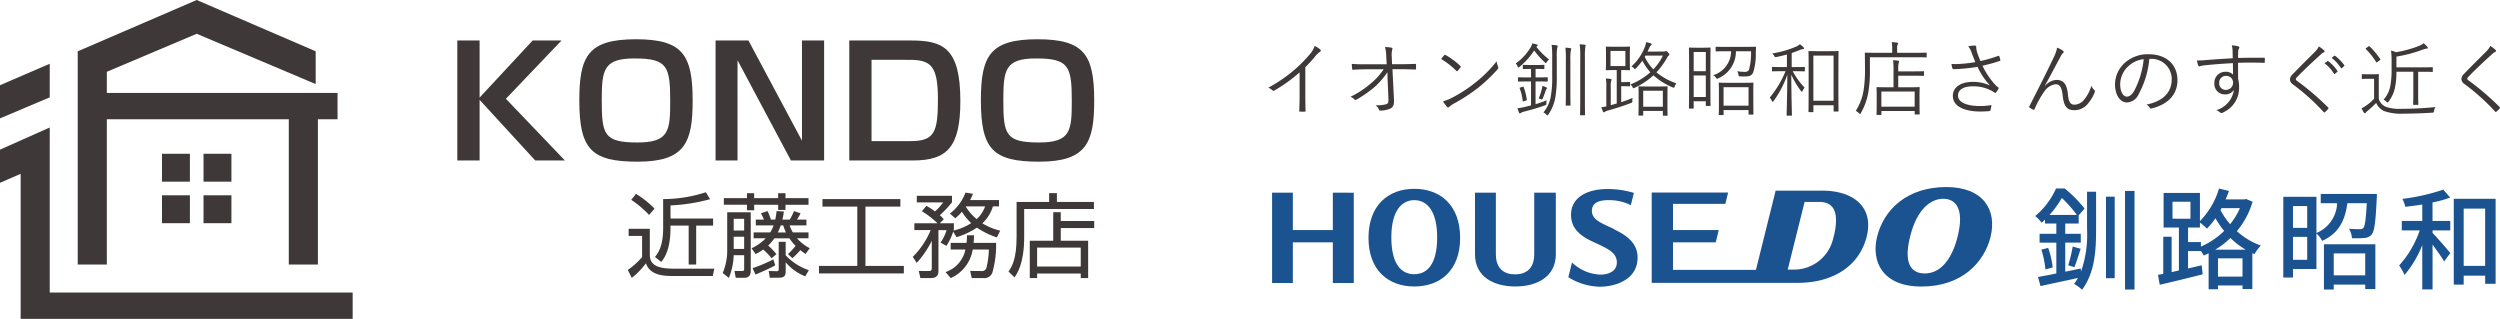 <svg xmlns="http://www.w3.org/2000/svg" width="340.522" height="43.436" viewBox="0 0 340.522 43.436"><g transform="translate(9042.526 17495.777)"><g transform="translate(-9098 -17532)"><g transform="translate(1 -1)"><g transform="translate(8.257 1.143)"><path d="M272.9,67.346c-1.551-.757-3.057-1.2-3.057-2.5s1.355-1.463,2.291-1.463a6.729,6.729,0,0,1,3.013.686l.411-1.666a11.974,11.974,0,0,0-3.665-.526c-2.505,0-4.894,1.025-4.894,3.513,0,1.676,1.007,2.746,2.924,3.638s3.317,1.435,3.317,2.844c0,1.141-1.007,1.658-2.291,1.658a5.91,5.91,0,0,1-3.816-1.649l-.5,2.006a8.442,8.442,0,0,0,4.315,1.293c1.783,0,5.117-.785,5.117-3.976,0-2.059-1.64-3.085-3.165-3.825" transform="translate(-6.794 -0.046)" fill="#1b5290"/><path d="M259.846,62.454v8.371c0,2.069-1.213,2.755-2.613,2.755s-2.612-.686-2.612-2.755V62.454h-2.843v8.389c0,3.014,2.478,4.386,5.491,4.386s5.519-1.373,5.519-4.386V62.454Z" transform="translate(-4.654 -0.129)" fill="#1b5290"/><path d="M241.07,61.839c-3.566,0-6.24,2.256-6.24,6.687s2.719,6.615,6.24,6.615,6.241-2.176,6.241-6.615-2.675-6.687-6.241-6.687m0,11.635c-1.7,0-3.129-1.266-3.129-5.02s1.507-5.073,3.129-5.073,3.112,1.32,3.112,5.064-1.409,5.02-3.112,5.02" transform="translate(-2.211 -0.04)" fill="#1b5290"/><path d="M325.155,61.558c-5.278,0-8.488,3-9.423,6.776-.811,3.281.65,6.775,6.044,6.775,5.572,0,8.559-3.343,9.415-6.775.892-3.62-.954-6.776-6.036-6.776m-2.933,11.768c-1.944,0-2.871-1.48-2-4.992.981-3.968,2.951-5.18,4.529-5.18s2.943,1.212,1.944,5.18c-.892,3.513-2.612,4.992-4.457,4.992" transform="translate(-13.84)" fill="#1b5290"/><path d="M303.082,62.131h-6.3L294.1,72.919h-11.3V69.174h5.822l.41-1.676H282.8V63.932h7.132l.374-1.542H279.9v12.3h19.881c4.806,0,8.363-2.273,9.388-6.241s-1.631-6.321-6.09-6.321m1.588,6.3a5.475,5.475,0,0,1-5.349,4.457h-.892l2.3-9.219h1.97c2.185,0,2.737,1.649,2,4.734" transform="translate(-8.707 -0.083)" fill="#1b5290"/><path d="M227.76,62.454v5.091h-5.447V62.454h-2.826v12.3h2.826V69.221h5.447v5.536h2.853v-12.3Z" transform="translate(0 -0.129)" fill="#1b5290"/></g><path d="M2.31-8.985A13.924,13.924,0,0,0,3.99-11.3a16.452,16.452,0,0,1,2.04,2.31Zm5.115,2.01a14.981,14.981,0,0,1-.825,5.7l-.03-.42c-.7.15-1.425.3-2.115.435V-5.22H6.57v-1.2H4.455v-1.4h1.83v-1.11l.8-.93a17.724,17.724,0,0,0-2.7-2.73H3.195A10.336,10.336,0,0,1,.36-8.835a4.232,4.232,0,0,1,.87.915c.165-.135.315-.285.465-.42v.525H3.24v1.4H.96v1.2H3.24v4.2c-.945.2-1.8.345-2.49.48L1.08.7C2.49.39,4.38,0,6.18-.405a5.753,5.753,0,0,1-.525.81A5.846,5.846,0,0,1,6.75,1.2C8.475-1.14,8.655-4.08,8.655-6.96v-5.19H7.425ZM1.2-4.26a12.728,12.728,0,0,1,.555,2.7l.99-.285A11.988,11.988,0,0,0,2.13-4.5ZM5.7-1.875c.27-.645.57-1.635.855-2.505l-1.08-.3A22.6,22.6,0,0,1,4.86-2.13Zm4.305,1.5H11.19v-11.1H10.005ZM12.6-12.255V1.17h1.29V-12.255ZM24.885-4.26a11.025,11.025,0,0,0,2.07-1.59,10.517,10.517,0,0,0,2.07,1.59ZM25.26-.585v-2.49H28.6v2.49Zm-2.325-4.71H21.18v-1.98H22.8V-7.95a9.344,9.344,0,0,1,.96.825,11.166,11.166,0,0,0,1.155-1.41A11.82,11.82,0,0,0,26.1-6.81a10.323,10.323,0,0,1-3.165,2.13Zm-3.87-5.49H21.51v2.31H19.065Zm9.18.87a9.305,9.305,0,0,1-1.335,2.19A10.607,10.607,0,0,1,25.6-9.645l.135-.27Zm.84-1.245-.24.06H26.3c.165-.375.315-.765.45-1.155l-1.35-.33a10.691,10.691,0,0,1-2.6,4.44v-3.84H17.85v4.71h2.085v5.85l-.99.225V-6.015h-1.14V-.96q-.383.068-.72.135l.24,1.35c1.62-.375,3.795-.9,5.85-1.425L23.04-2.13l-1.86.435v-2.37h1.755V-4.08a5.1,5.1,0,0,1,.39.615c.225-.09.435-.195.66-.3v4.9H25.26V.615H28.6V1.1H29.94V-3.78l.3.12A5.491,5.491,0,0,1,31.1-4.815a9.662,9.662,0,0,1-3.27-1.965,11.163,11.163,0,0,0,2.145-4.005Zm16.23,7.41V-.765h-4.29V-3.75ZM39.69,1.17h1.335V.5h4.29V1.11h1.38v-6.1H39.69ZM35.475-2.88V-6H37.41v3.12ZM37.41-10.2v2.97H35.475V-10.2Zm1.845-1.65v1.26H41.49a4.583,4.583,0,0,1-2.82,4.065V-11.46H34.155v11h1.32V-1.62H38.67V-6.465a3.562,3.562,0,0,1,.78,1.005c2.37-1.065,3.12-2.91,3.435-5.13h2.64c-.12,2.235-.255,3.135-.465,3.375a.607.607,0,0,1-.495.165c-.24,0-.825,0-1.455-.06a3.16,3.16,0,0,1,.4,1.29,14.342,14.342,0,0,0,1.695-.03,1.366,1.366,0,0,0,.99-.48c.375-.45.54-1.74.69-4.965.015-.195.015-.555.015-.555ZM54.48-10.695a14.249,14.249,0,0,0,2.4-.66l-.93-1.08a27.905,27.905,0,0,1-5.565,1.26,5.535,5.535,0,0,1,.39,1.08c.735-.09,1.53-.18,2.31-.315v2.235h-2.79v1.29H52.74A13.92,13.92,0,0,1,49.935-2.1,6.945,6.945,0,0,1,50.67-.81a14.636,14.636,0,0,0,2.415-4.065v6.03h1.4V-4.95c.585.8,1.275,1.755,1.575,2.3l.84-1.14c-.345-.45-1.83-2.16-2.415-2.745v-.345H56.9v-1.29H54.48Zm4.245,8.64v-7.8H61.65v7.8Zm-1.35-9.135V.5h1.35V-.72H61.65V.39h1.425V-11.19Z" transform="translate(331.324 75.487)" fill="#1b5290"/></g><path d="M6.457-5.8A19.9,19.9,0,0,0,7.832-7.315,2.655,2.655,0,0,1,8.448-7.9a.177.177,0,0,0,.044-.308A3.356,3.356,0,0,0,7.733-8.7a3.434,3.434,0,0,1-.759,1.243A18.511,18.511,0,0,1,4.84-5.335,20.277,20.277,0,0,1,1.419-3.014a1.968,1.968,0,0,1,.55.352.189.189,0,0,0,.253.044A20.966,20.966,0,0,0,5.676-5.1v3.256c0,.638-.022,1.3-.044,1.958,0,.1.022.132.11.132a6.171,6.171,0,0,0,.638,0c.088,0,.121-.033.11-.132-.022-.7-.033-1.331-.033-1.991Zm11.2,1.507L17.776-1.5c.022.561-.066.671-.341.748a4.817,4.817,0,0,1-1.408.132,1.465,1.465,0,0,1,.462.6c.033.1.077.132.22.132a3.725,3.725,0,0,0,1.342-.286c.341-.176.517-.484.484-1.166l-.209-4.191h1.089c.671,0,1.243.022,1.98.044.1,0,.143-.033.143-.121v-.539c0-.077-.044-.11-.143-.11-.737.033-1.276.044-1.991.044H18.271l-.044-1.023a3.011,3.011,0,0,1,.066-.968c.055-.11.055-.22-.066-.253a4.825,4.825,0,0,0-.913-.088,5.461,5.461,0,0,1,.165,1.276L17.534-6.2H14.751c-.638,0-1.3,0-1.969-.055.011.22.033.517.055.66.011.11.044.154.132.143.594-.044,1.221-.066,1.793-.066h2.365A8.893,8.893,0,0,1,15.389-3.6a12.567,12.567,0,0,1-2.783,1.826,1.581,1.581,0,0,1,.539.352c.088.1.165.1.319.011a16.019,16.019,0,0,0,2.431-1.7,11.277,11.277,0,0,0,1.749-2.013Zm7.293-2.64A11.421,11.421,0,0,1,27.038-5.3c.077.077.11.066.176-.011a4.438,4.438,0,0,0,.374-.473c.055-.088.044-.132-.033-.209a10.148,10.148,0,0,0-1.98-1.463.133.133,0,0,0-.2.022C25.256-7.3,25.091-7.106,24.948-6.93Zm.264,5.775a4.129,4.129,0,0,0,.539.748.18.18,0,0,0,.3.011,4.1,4.1,0,0,1,.6-.429,22.844,22.844,0,0,0,3.3-2.145A20.307,20.307,0,0,0,32.626-5.5c.132-.154.143-.242.077-.385a3.292,3.292,0,0,1-.187-.726,17.167,17.167,0,0,1-2.97,2.959,18.672,18.672,0,0,1-3.179,2.046A6.136,6.136,0,0,1,25.212-1.155Zm14.267-3.19c0-.077-.011-.088-.088-.088s-.319.022-1.144.022h-.429V-5.566h.165c.693,0,.891.022.946.022.077,0,.088-.011.088-.088v-.407c0-.077-.011-.088-.088-.088-.055,0-.253.022-.946.022h-.869c-.693,0-.88-.022-.946-.022s-.088.011-.088.088v.407c0,.077.011.088.088.088s.253-.022.946-.022H37.2v1.155h-.55c-.825,0-1.078-.022-1.144-.022s-.088.011-.088.088v.418c0,.077.011.088.088.088s.319-.022,1.144-.022h.55V-.605c-.275.077-.55.143-.836.209a5.6,5.6,0,0,1-1.012.176c.066.2.132.407.209.594.033.088.077.11.132.11a.25.25,0,0,0,.132-.066,1.3,1.3,0,0,1,.407-.165c1.2-.319,1.991-.539,2.849-.858.2-.066.209-.066.209-.275a2.478,2.478,0,0,1,.033-.418,12.322,12.322,0,0,1-1.507.528V-3.861h.429c.825,0,1.078.022,1.144.022s.088-.011.088-.088ZM43.9-1.122c0,1.2-.022,1.716-.022,1.782s.011.088.077.088h.517c.077,0,.088-.011.088-.088s-.022-.583-.022-1.782V-7.183a10.226,10.226,0,0,1,.055-1.375.89.89,0,0,0,.044-.209c0-.055-.044-.088-.11-.1-.187-.022-.44-.044-.7-.055a12.366,12.366,0,0,1,.077,1.76ZM40.084-4.653a14.731,14.731,0,0,1-.2,2.871,4.661,4.661,0,0,1-1,2.145,1.186,1.186,0,0,1,.407.286c.066.077.11.11.143.11s.088-.044.143-.143A5.817,5.817,0,0,0,40.5-1.639a16.009,16.009,0,0,0,.209-3.014V-7.117a6.392,6.392,0,0,1,.066-1.342.84.84,0,0,0,.055-.231c0-.055-.066-.088-.132-.1-.209-.022-.44-.044-.693-.055a12.325,12.325,0,0,1,.077,1.7Zm1.859,2.2c0,1.21-.022,1.738-.022,1.793,0,.077.011.088.088.088h.484c.077,0,.088-.011.088-.088,0-.055-.022-.583-.022-1.793V-6.875A6.576,6.576,0,0,1,42.625-8.1a.987.987,0,0,0,.055-.209c0-.044-.055-.077-.121-.088a5.308,5.308,0,0,0-.682-.066,10.768,10.768,0,0,1,.066,1.595Zm-2.277-4.4A9.234,9.234,0,0,1,37.928-8.58a.3.3,0,0,1,.088-.077q.1-.066.1-.132c0-.033-.044-.077-.11-.1a4.287,4.287,0,0,0-.649-.154,1.766,1.766,0,0,1-.231.572,7.218,7.218,0,0,1-2.013,2.156,1.376,1.376,0,0,1,.253.385c.044.11.077.165.121.165s.077-.033.154-.088a10.15,10.15,0,0,0,1.991-2.222,11.5,11.5,0,0,0,1.43,1.6c.077.077.121.11.154.11s.077-.055.143-.165A1.413,1.413,0,0,1,39.666-6.853ZM35.75-3.036c-.1.033-.121.055-.088.132a7.063,7.063,0,0,1,.407,1.694c.011.088.033.1.143.055l.275-.1c.132-.044.143-.066.132-.143a6.84,6.84,0,0,0-.429-1.694c-.033-.088-.055-.077-.154-.044Zm3.63.088c0-.044-.022-.066-.1-.11a2.964,2.964,0,0,0-.539-.2,1.74,1.74,0,0,1-.066.407,7.306,7.306,0,0,1-.44,1.309.973.973,0,0,1,.286.088c.187.077.209.077.286-.1.154-.4.286-.759.385-1.056.044-.132.066-.187.121-.231A.134.134,0,0,0,39.38-2.948Zm10.1-.264h.374c.495,0,.693.022.748.022.077,0,.088-.011.088-.088v-.429c0-.077-.011-.088-.088-.088-.055,0-.253.022-.748.022h-.374V-5.412h.077c.737,0,.968.022,1.023.022.088,0,.1-.011.1-.088,0-.055-.022-.286-.022-.935V-7.579c0-.649.022-.88.022-.946s-.011-.088-.1-.088c-.055,0-.286.022-1.023.022H48.51c-.726,0-.968-.022-1.034-.022s-.088.011-.088.088.022.3.022.946v1.166c0,.649-.022.88-.022.935,0,.077.011.088.088.088s.308-.022,1.034-.022h.363V-.858l-.814.231V-3.146a2.374,2.374,0,0,1,.055-.77.587.587,0,0,0,.055-.2c0-.044-.044-.077-.121-.088-.2-.022-.418-.055-.66-.066a5.679,5.679,0,0,1,.066,1.122V-.462a5.817,5.817,0,0,1-.682.11c.066.187.143.4.231.594.033.066.066.1.11.1a.194.194,0,0,0,.143-.066A1.206,1.206,0,0,1,47.674.1C48.84-.231,49.929-.583,50.8-.924c.209-.077.209-.077.2-.308a1.563,1.563,0,0,1,.033-.385,15.394,15.394,0,0,1-1.551.572Zm.572-2.75H48.026V-8.019H50.05Zm5.731,3.9c0-.715.022-.979.022-1.045s-.011-.088-.088-.088-.341.022-1.188.022H53.108c-.836,0-1.122-.022-1.188-.022s-.088.011-.088.088.022.33.022,1.155v.836c0,1.518-.022,1.76-.022,1.826s.011.077.088.077h.473c.077,0,.088-.011.088-.077V.154h2.673V.726c0,.066.011.077.088.077h.473c.077,0,.088-.011.088-.077s-.022-.3-.022-1.837ZM55.154-.418H52.481V-2.6h2.673ZM53.075-7.931c.088-.187.176-.363.264-.572a.68.68,0,0,1,.2-.286.187.187,0,0,0,.088-.143c0-.055-.022-.077-.1-.11a3.376,3.376,0,0,0-.66-.165,2.347,2.347,0,0,1-.143.583,6.881,6.881,0,0,1-1.848,2.717,1.074,1.074,0,0,1,.319.231c.077.077.11.121.154.121s.077-.033.154-.11A7.241,7.241,0,0,0,52.36-6.7a7.443,7.443,0,0,0,1.089,1.584,8.957,8.957,0,0,1-2.717,1.661,1.242,1.242,0,0,1,.286.341c.055.132.088.176.132.176a.519.519,0,0,0,.154-.055,10.365,10.365,0,0,0,2.574-1.7,9.141,9.141,0,0,0,2.585,1.628.706.706,0,0,0,.176.055c.055,0,.088-.044.132-.176A1.2,1.2,0,0,1,57-3.608a8.388,8.388,0,0,1-2.717-1.5,10.408,10.408,0,0,0,1.474-2.024c.088-.154.11-.209.187-.253a.178.178,0,0,0,.1-.154c0-.066-.055-.143-.187-.275-.143-.154-.2-.187-.275-.187a.163.163,0,0,0-.1.022.557.557,0,0,1-.264.044Zm2.09.55a7.263,7.263,0,0,1-1.309,1.87A6.579,6.579,0,0,1,52.69-7.216l.1-.165Zm6.468,1.265c0-1.716.022-2.222.022-2.277,0-.077-.011-.088-.088-.088s-.275.022-.957.022h-.869c-.671,0-.88-.022-.946-.022s-.088.011-.088.088c0,.055.022.594.022,2.629V-3.74c0,2.915-.022,3.432-.022,3.487,0,.077.011.088.088.088h.473c.077,0,.088-.011.088-.088v-.913h1.65v.55c0,.077.011.088.088.088h.473c.077,0,.088-.011.088-.088,0-.055-.022-.539-.022-3.311Zm-.627,4.367h-1.65V-4.675h1.65Zm0-3.509h-1.65V-7.876h1.65Zm6.468,2.8c0-.814.022-1.089.022-1.144,0-.088-.011-.1-.1-.1-.055,0-.374.022-1.32.022H64.2c-.957,0-1.276-.022-1.342-.022s-.088.011-.088.1c0,.055.022.33.022,1.3v.957c0,1.639-.022,1.9-.022,1.969s.011.088.088.088h.484c.077,0,.088-.011.088-.088V.033h3.4V.561c0,.077.011.088.1.088H67.4c.088,0,.1-.011.1-.088,0-.055-.022-.33-.022-1.947ZM66.825-.561h-3.4V-3.08h3.4Zm-2.97-8.008c-1.034,0-1.364-.022-1.419-.022-.077,0-.088.011-.088.088v.462c0,.077.011.088.088.088.055,0,.385-.022,1.419-.022h.6a3.462,3.462,0,0,1-2.453,3.267,1.137,1.137,0,0,1,.374.319c.077.11.11.165.165.165A.383.383,0,0,0,62.7-4.29a3.975,3.975,0,0,0,2.409-3.685h2.057a8.6,8.6,0,0,1-.286,2.541.584.584,0,0,1-.528.264,6.151,6.151,0,0,1-1.067-.088,1.343,1.343,0,0,1,.165.473c.044.209.044.231.264.231a6.38,6.38,0,0,0,1.023-.011.86.86,0,0,0,.726-.528A8.4,8.4,0,0,0,67.815-7.8c.011-.22.011-.451.033-.693,0-.077-.022-.1-.1-.1-.055,0-.407.022-1.441.022ZM79.068-5.577c0-1.771.022-2.288.022-2.343,0-.077-.011-.088-.088-.088-.055,0-.352.022-1.221.022H76.3c-.869,0-1.155-.022-1.221-.022s-.088.011-.088.088c0,.055.022.583.022,2.618v2.035c0,2.937-.022,3.432-.022,3.5s.011.088.088.088h.495c.077,0,.088-.011.088-.088V-.616h2.75V.143c0,.077.011.088.088.088H79c.077,0,.088-.011.088-.088,0-.055-.022-.55-.022-3.443Zm-.66,4.345h-2.75V-7.381h2.75ZM74.5-5.753c0-.077-.011-.088-.088-.088s-.352.022-1.309.022h-.4V-7.733c.374-.132.726-.253,1.034-.385a1.711,1.711,0,0,1,.473-.143c.121-.011.176-.033.176-.1s-.022-.11-.1-.187a3.729,3.729,0,0,0-.473-.385,1.749,1.749,0,0,1-.495.319,13.361,13.361,0,0,1-3.267.935,1.292,1.292,0,0,1,.264.33c.1.187.1.187.319.154.495-.1.968-.209,1.419-.341v1.716h-.649c-.946,0-1.243-.022-1.309-.022s-.077.011-.077.088v.429c0,.077,0,.088.077.088s.363-.022,1.309-.022h.462a13.715,13.715,0,0,1-2.156,3.6,1.69,1.69,0,0,1,.3.451c.044.077.077.121.11.121s.077-.044.121-.11a13.936,13.936,0,0,0,1.87-3.586c-.011,2.849-.1,5.324-.1,5.489,0,.077.011.088.088.088h.55c.077,0,.088-.011.088-.088,0-.165-.077-2.585-.088-5.5a11.181,11.181,0,0,0,1.32,2.233c.055.066.088.11.121.11s.055-.044.1-.132a1.982,1.982,0,0,1,.275-.44,9.8,9.8,0,0,1-1.617-2.233h.253c.957,0,1.243.022,1.309.022s.088-.011.088-.088Zm16.225.583c0-.077-.011-.088-.088-.088-.055,0-.352.022-1.287.022H87.219V-5.5a3.721,3.721,0,0,1,.055-.88.562.562,0,0,0,.066-.22c0-.044-.055-.077-.132-.088a5.241,5.241,0,0,0-.7-.066,8.172,8.172,0,0,1,.066,1.276v2.409h-.737c-1.056,0-1.419-.022-1.485-.022S84.26-3.08,84.26-3s.022.308.022,1.089v.77c0,1.463-.022,1.694-.022,1.76s.011.077.088.077h.5c.066,0,.077,0,.077-.077V.165h4.532V.55c0,.077.011.088.088.088h.506c.077,0,.088-.011.088-.088,0-.055-.022-.3-.022-1.738v-.869c0-.638.022-.891.022-.946,0-.077-.011-.088-.088-.088s-.429.022-1.5.022H87.219V-4.642h2.134c.935,0,1.232.022,1.287.022.077,0,.088-.011.088-.088ZM89.452-.429H84.92V-2.486h4.532ZM91.091-7.7c0-.077-.011-.088-.077-.088s-.429.022-1.54.022H87.065v-.561a1.44,1.44,0,0,1,.055-.528.389.389,0,0,0,.066-.209c0-.044-.044-.077-.132-.088a4.875,4.875,0,0,0-.726-.055,4.39,4.39,0,0,1,.066.891v.55H84.315c-1.1,0-1.507-.022-1.562-.022-.077,0-.088.011-.088.088s.022.638.022,2.035a17.378,17.378,0,0,1-.209,3.124A7.436,7.436,0,0,1,81.433.143a1.683,1.683,0,0,1,.44.319c.077.077.121.121.143.121s.055-.055.11-.143a8.634,8.634,0,0,0,1-2.717,17.469,17.469,0,0,0,.231-3.3V-7.161h6.116c1.111,0,1.474.022,1.54.022s.077-.011.077-.088Zm6.622,1.2a18.412,18.412,0,0,1-2.156.253,8.992,8.992,0,0,1-1.089,0,3.342,3.342,0,0,0,.121.572c.033.088.055.132.132.132.275.011.605-.011.935-.033.759-.055,1.518-.132,2.365-.275a9.673,9.673,0,0,0,1.694,2.541,5.449,5.449,0,0,0-2.332-.495c-1.518,0-2.728.638-2.728,1.914,0,1.474,1.694,2.123,3.707,2.123.484,0,1.067-.033,1.265-.055.088-.022.11-.033.143-.11a3.725,3.725,0,0,0,.143-.715,8.7,8.7,0,0,1-1.584.132c-1.606,0-2.97-.418-2.97-1.43,0-.781.726-1.254,2.046-1.254a5.226,5.226,0,0,1,2.5.594c.132.077.253.143.4.242.066.044.088.066.132.066s.088-.044.143-.11c.077-.11.209-.308.286-.44a.222.222,0,0,0,.033-.121c0-.033-.022-.066-.077-.1a1.8,1.8,0,0,1-.3-.242A10.472,10.472,0,0,1,98.692-6c.891-.209,1.694-.429,2.376-.66.055-.022.066-.066.055-.143a2.31,2.31,0,0,0-.143-.484c-.033-.077-.088-.077-.154-.055a19.2,19.2,0,0,1-2.409.7c-.143-.341-.242-.594-.363-.924a3.753,3.753,0,0,1-.2-.737,1.331,1.331,0,0,1-.011-.286c0-.1-.077-.165-.231-.165a6.731,6.731,0,0,0-.869.1,2.648,2.648,0,0,1,.462.858C97.4-7.271,97.526-6.963,97.713-6.5Zm9.482,3.2c.649-1.155,1.386-2.563,2.145-3.982a1.423,1.423,0,0,1,.33-.451.19.19,0,0,0-.022-.319,4.021,4.021,0,0,0-.792-.418,4.835,4.835,0,0,1-.429,1.265c-.759,1.617-1.925,3.938-3.344,6.71-.044.077-.044.132.022.187a2.156,2.156,0,0,0,.484.286c.1.044.154.033.2-.077A12.356,12.356,0,0,1,107.14-2.53a2.111,2.111,0,0,1,1.518-.946c.583,0,.836.429.957,1.54.143,1.342.517,1.991,1.573,1.991a2.374,2.374,0,0,0,1.925-.968,5,5,0,0,0,.869-1.5c.044-.132.033-.22-.055-.286a1.408,1.408,0,0,1-.4-.583,5.305,5.305,0,0,1-.924,1.815A1.757,1.757,0,0,1,111.2-.7c-.616,0-.792-.539-.88-1.474-.11-1.111-.462-1.9-1.551-1.9a2.241,2.241,0,0,0-1.551.8Zm14.432-3.641a2.751,2.751,0,0,1,2.838,2.783c0,1.837-1.254,3.014-3.432,3.443a1.279,1.279,0,0,1,.429.407.218.218,0,0,0,.286.121c2.387-.6,3.5-2.046,3.5-3.839,0-2.1-1.463-3.542-3.927-3.542a4.69,4.69,0,0,0-3.3,1.221A4,4,0,0,0,116.743-3.5c0,1.6.781,2.5,1.606,2.5a1.834,1.834,0,0,0,1.617-1.133,12.28,12.28,0,0,0,1.452-4.807Zm-.979.044a11.68,11.68,0,0,1-1.287,4.3c-.319.561-.649.8-1.023.8-.4,0-.891-.517-.891-1.716A3.41,3.41,0,0,1,118.5-5.885,3.706,3.706,0,0,1,120.648-6.9Zm16.5-.077c0-.11-.022-.121-.121-.121-1.221,0-2.3,0-3.52.033,0-.484,0-.693.022-.935a.644.644,0,0,1,.077-.3.41.41,0,0,0,.077-.2c0-.077-.077-.132-.2-.165a5.551,5.551,0,0,0-.836-.121,2.919,2.919,0,0,1,.11.737c.011.352.011.572.022,1.023-1.463.088-2.6.165-3.487.231a9.839,9.839,0,0,1-1.386.066,3.581,3.581,0,0,0,.176.7.129.129,0,0,0,.132.11c.088,0,.22-.077.484-.11,1.045-.132,2.53-.242,4.1-.33.011.517.011,1.012.022,1.551a1.388,1.388,0,0,0-1.034-.374,1.474,1.474,0,0,0-1.507,1.529,1.418,1.418,0,0,0,1.452,1.551,1.361,1.361,0,0,0,1.21-.627,3.384,3.384,0,0,1-2.4,2.772,1.637,1.637,0,0,1,.506.308.319.319,0,0,0,.2.088.577.577,0,0,0,.253-.1,3.643,3.643,0,0,0,2.145-3.4,4.694,4.694,0,0,0-.132-1.155c-.011-.737-.011-1.5-.011-2.189,1.243-.044,2.321-.033,3.5,0,.11,0,.143-.011.143-.11Zm-5.3,2.354a.919.919,0,0,1,.979.935.97.97,0,0,1-1,.968.87.87,0,0,1-.891-.946A.908.908,0,0,1,131.846-4.62Zm12.661-4.015a2.582,2.582,0,0,1-.484.682c-.979.99-2.178,2.156-3.069,3.1a1.017,1.017,0,0,0-.385.715.861.861,0,0,0,.429.693A29.271,29.271,0,0,1,145.145.286c.077.1.121.088.209.022a4.973,4.973,0,0,0,.418-.418c.088-.11.066-.132-.011-.22a35.5,35.5,0,0,0-4.246-3.63c-.1-.066-.143-.121-.143-.2a.415.415,0,0,1,.154-.275c.825-.88,2.167-2.123,3.245-3.1a1.321,1.321,0,0,1,.407-.286.163.163,0,0,0,.11-.143.232.232,0,0,0-.077-.143A5.083,5.083,0,0,0,144.507-8.635Zm.77,2.3a4.749,4.749,0,0,1,1.276,1.408.088.088,0,0,0,.143.022l.319-.264a.079.079,0,0,0,.022-.121,5.338,5.338,0,0,0-1.243-1.331.085.085,0,0,0-.11-.011Zm.968-.737A5.254,5.254,0,0,1,147.51-5.7c.044.066.088.066.132.022l.3-.264c.055-.044.066-.077.033-.132a6.322,6.322,0,0,0-1.254-1.287c-.044-.033-.077-.022-.121.011ZM160.028-5.72c0-.077-.011-.088-.088-.088-.055,0-.385.022-1.4.022h-3.465V-7.249a19.225,19.225,0,0,0,3.729-1,1.3,1.3,0,0,1,.418-.077c.088-.011.132-.066.132-.11s-.011-.077-.066-.143a3.536,3.536,0,0,0-.506-.484,2.435,2.435,0,0,1-.561.33,15.414,15.414,0,0,1-3.212.891,2.661,2.661,0,0,0-.671-.22,9.783,9.783,0,0,1,.077,1.408v.946a12.743,12.743,0,0,1-.165,2.42,3.906,3.906,0,0,1-.924,1.9,1.539,1.539,0,0,1,.374.275c.077.077.121.11.165.11s.077-.033.143-.121a4.7,4.7,0,0,0,.847-1.793,10.4,10.4,0,0,0,.22-2.266h2.3v3.157c0,.847-.022,1.2-.022,1.265s.011.088.088.088h.528c.077,0,.088-.011.088-.088s-.022-.418-.022-1.265V-5.181h.506c1.012,0,1.342.022,1.4.022.077,0,.088-.011.088-.088Zm-7.359,1.969c0-.682.022-.968.022-1.023,0-.077-.011-.088-.088-.088-.055,0-.22.022-.792.022h-.594c-.572,0-.715-.022-.77-.022-.077,0-.088.011-.088.088v.484c0,.077.011.088.088.088.055,0,.2-.022.77-.022h.814v2.717a6.532,6.532,0,0,1-1.034.9,5.411,5.411,0,0,1-.671.407,4.081,4.081,0,0,0,.319.583.159.159,0,0,0,.132.088c.044,0,.088-.022.132-.1a1.534,1.534,0,0,1,.231-.22,14.061,14.061,0,0,0,1.177-1.089,2.232,2.232,0,0,0,1.056,1.1,7.008,7.008,0,0,0,2.706.363c1.111,0,2.431-.044,3.861-.132.22-.011.22-.022.264-.253a1.1,1.1,0,0,1,.2-.517,45.879,45.879,0,0,1-4.587.242,5.834,5.834,0,0,1-2.189-.275,1.733,1.733,0,0,1-.957-1.078Zm-1.683-4.675c-.121.088-.143.11-.066.165a9.4,9.4,0,0,1,1.386,1.749c.055.088.066.088.209-.022l.275-.209c.11-.088.121-.1.077-.165a10.258,10.258,0,0,0-1.441-1.727c-.066-.055-.088-.055-.187.022ZM167.86-8.7a2.582,2.582,0,0,1-.484.682c-.979.99-2.178,2.156-3.069,3.1a1.017,1.017,0,0,0-.385.715.861.861,0,0,0,.429.693A29.272,29.272,0,0,1,168.5.22c.077.1.121.088.209.022a4.973,4.973,0,0,0,.418-.418c.088-.11.066-.132-.011-.22a35.506,35.506,0,0,0-4.246-3.63c-.1-.066-.143-.121-.143-.2a.415.415,0,0,1,.154-.275c.825-.88,2.167-2.123,3.245-3.1a1.321,1.321,0,0,1,.407-.286.163.163,0,0,0,.11-.143.232.232,0,0,0-.077-.143A5.085,5.085,0,0,0,167.86-8.7Z" transform="translate(226.814 51.18)" fill="#3e3938"/></g><g transform="translate(-9087 -17532)"><path d="M117.027,41.736h3.932l-7.577,7.943,8.034,8.4h-4.039L109.8,49.826V58.08h-3.036V41.736H109.8v7.778Z" fill="#3e3938"/><path d="M138.82,49.929c0,5.683-1.028,8.316-7.49,8.316-6.288,0-7.949-1.659-7.949-8.337,0-6.078,1.223-8.338,7.708-8.338C137.444,41.57,138.82,43.667,138.82,49.929Zm-7.949-5.745c-4.214,0-4.432,1.577-4.432,5.745,0,4.646.327,5.7,4.87,5.7,4.321,0,4.453-1.616,4.453-5.7C135.762,45.2,135.325,44.184,130.871,44.184Z" fill="#3e3938"/><path d="M146.418,41.736l7.292,13.648V41.736h3.015V58.08h-4.519l-7.273-13.647V58.08h-2.992V41.736Z" fill="#3e3938"/><path d="M168.471,41.736c4.368,0,6.812.892,6.812,8.233,0,6.306-1.811,8.111-6.462,8.111h-8.668V41.736Zm-5.285,2.633V55.445h5.243c3.295,0,3.8-1.12,3.8-5.7,0-4.6-.983-5.372-3.908-5.372Z" fill="#3e3938"/><path d="M193.515,49.929c0,5.683-1.025,8.316-7.489,8.316-6.286,0-7.947-1.659-7.947-8.337,0-6.078,1.223-8.338,7.708-8.338C192.142,41.57,193.515,43.667,193.515,49.929Zm-7.947-5.745c-4.214,0-4.431,1.577-4.431,5.745,0,4.646.326,5.7,4.87,5.7,4.321,0,4.453-1.616,4.453-5.7C190.46,45.2,190.023,44.184,185.568,44.184Z" fill="#3e3938"/><path d="M132.984,67.385v3.533c0,1.449,1.109,1.9,3.319,1.9h5.469l-.214,1h-5.217c-1.286,0-3.308,0-3.882-1.736a9.936,9.936,0,0,1-1.936,1.985l-.536-1.072a10.718,10.718,0,0,0,1.947-1.748V68.36H130.1v-.975Zm-.1-1.883a13.415,13.415,0,0,0-2.435-2.06l.661-.811a12.426,12.426,0,0,1,2.511,2.009Zm2.92.486h5.8v.961H139.3v5.306h-1.023V66.949H135.8V67.3c0,2.944-.836,4.066-1.248,4.6l-.862-.673c.412-.537,1.111-1.435,1.111-3.943V63.341a18.806,18.806,0,0,0,5.817-.935l.575.948a24.413,24.413,0,0,1-5.393.848Z" fill="#3e3938"/><path d="M146.733,65.138v7.99c0,.923-.673.935-.911.935h-1.135l-.175-.935,1.048.012c.275,0,.275-.161.275-.286V70.981h-1.423a9.017,9.017,0,0,1-.661,3.1l-.837-.674a7.938,7.938,0,0,0,.612-3.308V65.138Zm.463-2.6v.676h3.27v-.676h1v.676H154.6v.9h-3.134v.7h-1v-.7H147.2v.75h-.985v-.75h-3.147v-.9h3.147v-.676Zm-1.361,3.484h-1.423v1.6h1.423Zm0,2.448h-1.423v1.659h1.423Zm3.733,2.931a8.788,8.788,0,0,0-1.137-1.187,6.53,6.53,0,0,1-1.035.612l-.55-.785a6.659,6.659,0,0,0,1.924-1.36h-1.649v-.8h2.259a4.024,4.024,0,0,0,.462-.959H147.42v-.786h1.112a6.561,6.561,0,0,0-.412-.862l.9-.3a10.982,10.982,0,0,1,.462,1.162h.588c.111-.514.149-.862.187-1.162l.985.05a8.08,8.08,0,0,1-.2,1.112h1a7.262,7.262,0,0,0,.575-1.162l.9.3a7.03,7.03,0,0,1-.486.862h1.286v.786h-2.284a4.2,4.2,0,0,0,.438.959H154.6v.8h-1.562a5.682,5.682,0,0,0,1.735,1.348l-.573.786a6.646,6.646,0,0,1-.711-.524,9.308,9.308,0,0,1-1.087,1.1l-.6-.562a9.323,9.323,0,0,0,1.037-1.123A5.979,5.979,0,0,1,152,68.685h-2.047a6.308,6.308,0,0,1-.847.986,7.913,7.913,0,0,1,1.123,1.174Zm-2.585,1.349a20.576,20.576,0,0,0,2.833-1.2l.252.812c-.663.387-1.773.861-2.685,1.262Zm4.508.474c0,.786-.476.823-.95.823l-1.21.012-.151-.923,1.075.026c.162,0,.286-.012.286-.276V69.159h.95v1.835a7.709,7.709,0,0,0,3.157,2.034l-.5.836a6.88,6.88,0,0,1-2.656-1.909Zm-.676-6.3a6.1,6.1,0,0,1-.4.959h1.111a5.757,5.757,0,0,1-.363-.959Z" fill="#3e3938"/><path d="M167.114,63.341v1.024h-4.758v8.077h5.229v1.023H156.028V72.442h5.217V64.365H156.5V63.341Z" fill="#3e3938"/><path d="M173.859,65.313a6.511,6.511,0,0,0,2.123-2.857l1.011.161a5.288,5.288,0,0,1-.387.861h3.945v.862h-.836a5.182,5.182,0,0,1-1.436,2.3,8.25,8.25,0,0,0,2.435,1l-.461.923a11.324,11.324,0,0,1-2.721-1.334,10.258,10.258,0,0,1-2.772,1.3l-.451-.762a8.342,8.342,0,0,1-.923,1.947l-.8-.449a6.155,6.155,0,0,0,.823-1.7H172.3V73.14c0,.674-.375.961-1.037.961H169.84l-.223-.973,1.347.012c.176,0,.426-.024.426-.348V69.021a12.8,12.8,0,0,1-2.049,3.009l-.538-.825a10.9,10.9,0,0,0,2.435-3.644h-2.221v-.924h3.159a12.262,12.262,0,0,0-2.135-1.647l.612-.725a6.9,6.9,0,0,1,1.173.762,8.4,8.4,0,0,0,1.124-1.235h-3.6v-.9h4.793v.887a14.537,14.537,0,0,1-1.659,1.759,4.2,4.2,0,0,1,.535.537l-.535.561H174.4v.849a.97.97,0,0,1-.05.137,7.389,7.389,0,0,0,2.411-1.011,7.793,7.793,0,0,1-1.273-1.546,5.228,5.228,0,0,1-.9.886Zm6.292,3.994a13.689,13.689,0,0,1-.511,4.058,1.168,1.168,0,0,1-1.237.736h-1.571l-.213-.973,1.511.012a.625.625,0,0,0,.711-.463,11.318,11.318,0,0,0,.324-2.47h-2.2a5.126,5.126,0,0,1-3,3.894l-.7-.822a4.09,4.09,0,0,0,2.708-3.072h-2.01v-.9h2.161c.049-.374.049-.686.062-1.035h.962c-.013.474-.027.711-.063,1.035Zm-4.093-4.967-.026.038a6.458,6.458,0,0,0,1.474,1.684,4.181,4.181,0,0,0,1.147-1.722Z" fill="#3e3938"/><path d="M187.374,63.729v-1.2h1.061v1.2h5.042v.959h-9.5v3.834c0,3.631-.985,5.006-1.322,5.481l-.812-.787c.451-.675,1.1-1.661,1.1-4.72V63.729Zm6.141,3.558H188.96v1.722h3.729V74.1h-1.008v-.623h-5.942V74.1h-1V69.009h3.194V65.128h1.025v1.2h4.555Zm-1.834,2.659h-5.942v2.585h5.942Z" fill="#3e3938"/><path d="M51.249,76.067V53.586l-6.776,3.021v4.518L47.286,59.9V79.658H92.511V76.067Z" fill="#3e3938"/><path d="M59.025,52.469H83.811V72.257h3.963V52.469h2.677V48.88H59.025V46l12.243-5.176,16.206,6.851V43.211L71.267,36.223,55.061,43.211V72.257h3.964Z" fill="#3e3938"/><rect width="3.801" height="3.8" transform="translate(66.538 57.168)" fill="#3e3938"/><rect width="3.8" height="3.8" transform="translate(72.195 57.168)" fill="#3e3938"/><rect width="3.801" height="3.8" transform="translate(66.538 62.823)" fill="#3e3938"/><rect width="3.8" height="3.8" transform="translate(72.195 62.823)" fill="#3e3938"/><path d="M51.249,44.907l-6.776,2.922v4.518l6.776-2.866Z" fill="#3e3938"/></g></g></svg>